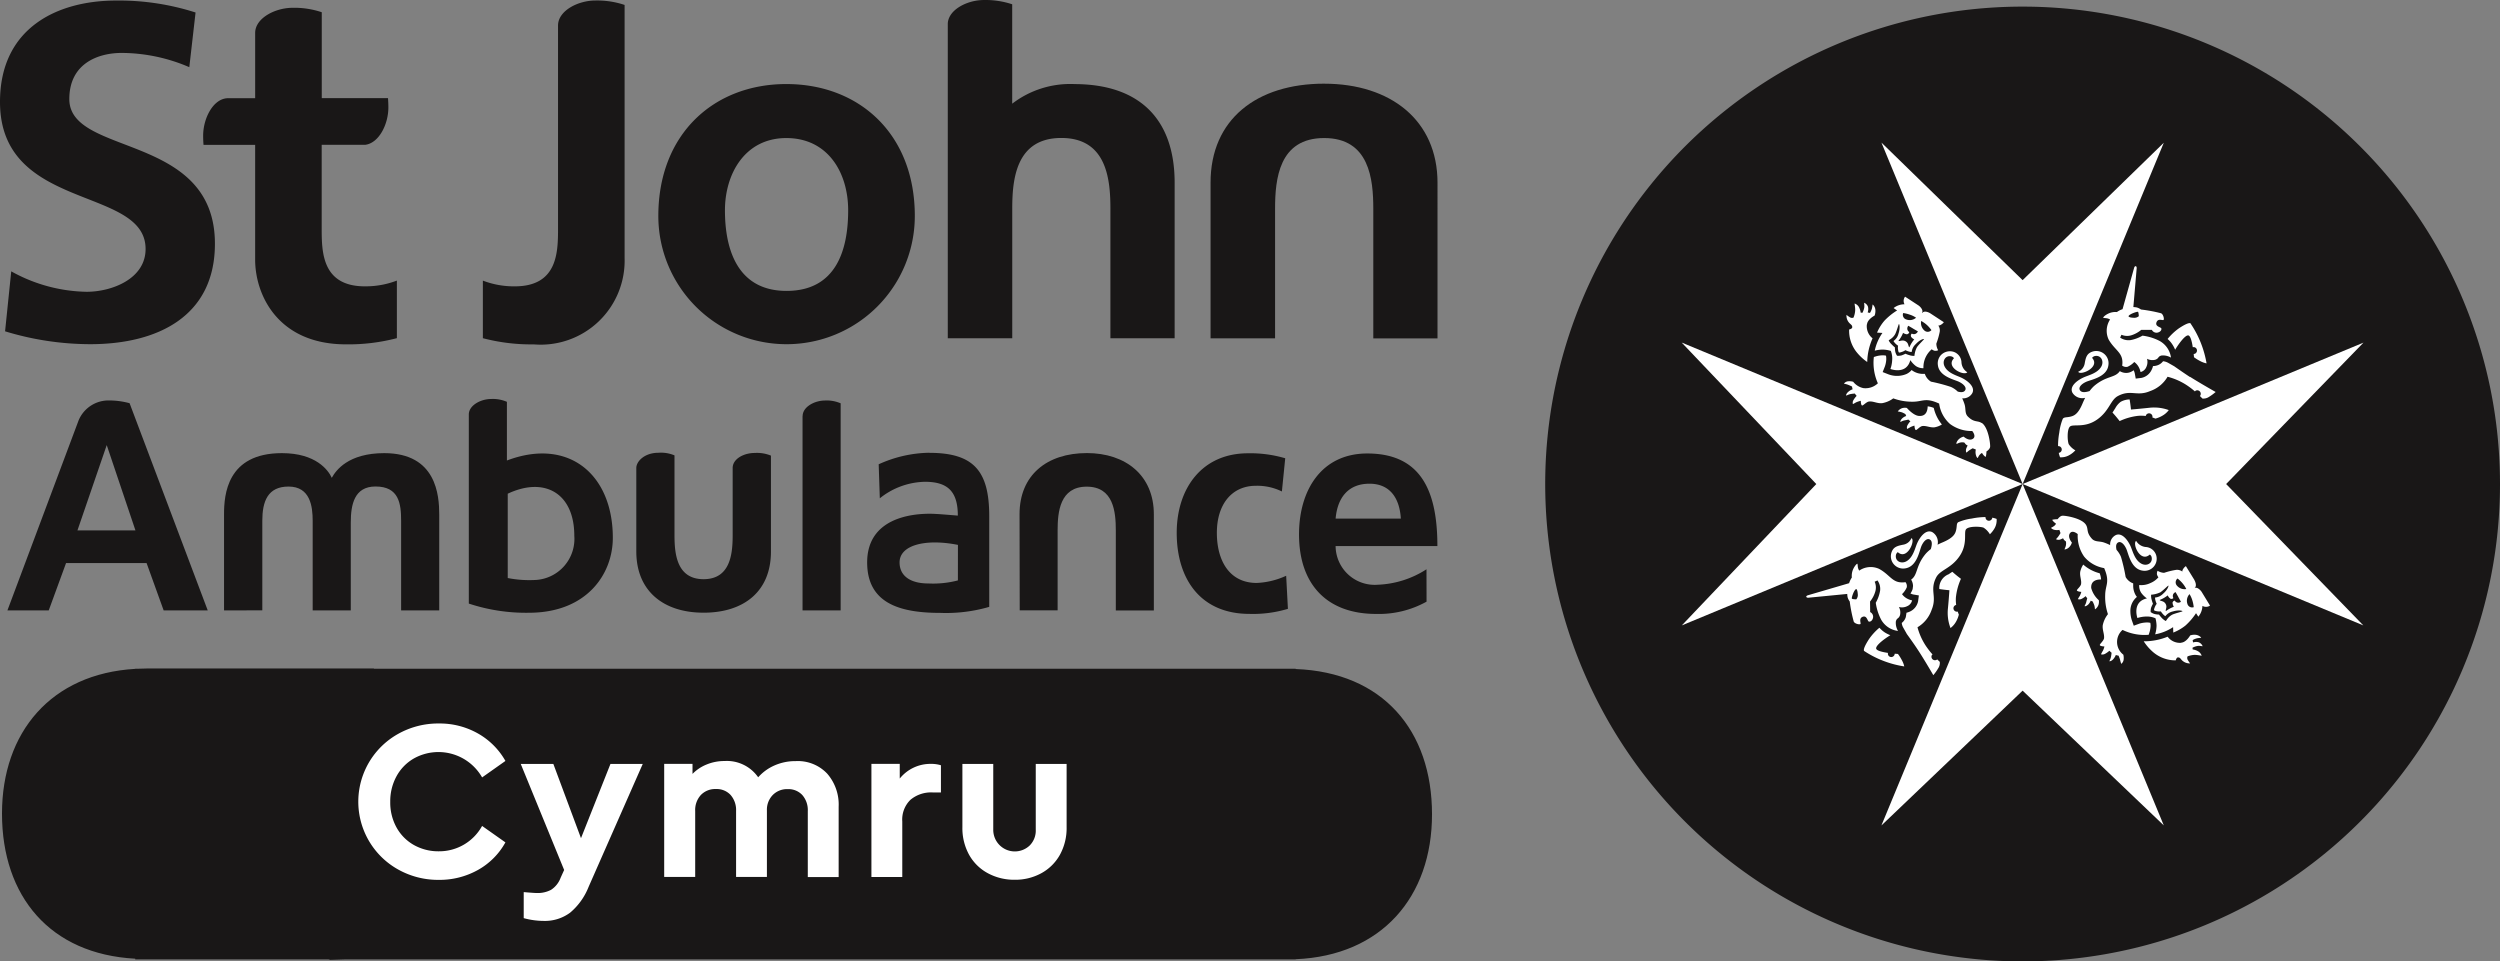 <svg id="Group_4" data-name="Group 4" xmlns="http://www.w3.org/2000/svg" width="169" height="64.992" viewBox="0 0 169 64.992">
  <rect x="0" y="0" width="169" height="64.992" fill="#808080" stroke="none"/>
  <g id="Group_1" data-name="Group 1">
    <path id="Path_1" data-name="Path 1" d="M215.169,145.489a6.6,6.6,0,0,1-2,.206c-1.224,0-1.943-.518-1.943-1.422,0-1.179,1.76-1.621,3.945-1.185Zm-1.919-8.63a8.531,8.531,0,0,0-3.436.78l.076,2.3a5.019,5.019,0,0,1,3.05-1.117c1.517,0,2.224.63,2.224,2.286,0,0-1.327-.11-1.441-.11s-4.879-.446-4.682,3.514c.127,2.6,2.352,3.173,4.946,3.173a10.409,10.409,0,0,0,3.3-.408h0v-6.138c0-3.036-1.035-4.274-4.048-4.274" transform="translate(-150.415 -106.253)" fill="#191717"/>
    <path id="Path_2" data-name="Path 2" d="M46.75,135.487l1.98-5.769,1.942,5.769Zm3.525-8.6h0a5.243,5.243,0,0,0-1.356-.186,2.188,2.188,0,0,0-2.092,1.352l-4.809,12.838H44.81l1.171-3.2h5.442l1.154,3.2h2.98Z" transform="translate(-41.515 -99.63)" fill="#191717"/>
    <path id="Path_3" data-name="Path 3" d="M197.988,126.711c-.711,0-1.512.433-1.512,1.055h-.006V140.9h2.576V126.9a2.4,2.4,0,0,0-1.057-.191" transform="translate(-142.218 -99.636)" fill="#191717"/>
    <path id="Path_4" data-name="Path 4" d="M276.283,139.546a3.782,3.782,0,0,0-1.763-.384c-1.6,0-2.633,1.227-2.633,3.181,0,1.915.873,3.387,2.691,3.387a5.264,5.264,0,0,0,1.994-.486l.118,2.236a8.149,8.149,0,0,1-2.6.342c-3.271,0-4.917-2.314-4.917-5.479,0-3,1.7-5.378,4.819-5.378a8.3,8.3,0,0,1,2.516.337Z" transform="translate(-189.627 -106.323)" fill="#191717"/>
    <path id="Path_5" data-name="Path 5" d="M299.81,141.4c-.078-1.3-.673-2.358-2.123-2.358s-2.167.969-2.286,2.358Zm1.738,5.615a6.627,6.627,0,0,1-3.421.829c-3.288,0-5.2-1.972-5.2-5.374,0-3,1.524-5.472,4.614-5.472,3.7,0,4.74,2.637,4.74,6.26H295.4a2.642,2.642,0,0,0,2.844,2.613,6.517,6.517,0,0,0,3.3-1.045Z" transform="translate(-205.113 -106.343)" fill="#191717"/>
    <path id="Path_6" data-name="Path 6" d="M86.681,147.559V141.5c0-1.29.356-2.31,1.772-2.31,1.48,0,1.633,1.36,1.633,2.323v6.051h2.576V141.62c0-1.224.244-2.434,1.672-2.434,1.586,0,1.731,1.157,1.731,2.323v6.051h2.576v-6.481c0-1.3-.192-4.148-3.717-4.148-2.429,0-3.267,1.16-3.546,1.669-.237-.517-1.067-1.669-3.373-1.669-3.716,0-3.911,2.816-3.911,4.13v6.5Z" transform="translate(-68.949 -106.299)" fill="#191717"/>
    <path id="Path_7" data-name="Path 7" d="M243.179,136.923c-2.708,0-4.553,1.492-4.553,4.13l.012,6.5H241.2V142.15c0-1.249.154-2.957,1.968-2.957s1.966,1.708,1.966,2.957v5.411h2.571v-6.5c0-2.607-1.876-4.139-4.537-4.139" transform="translate(-169.705 -106.295)" fill="#191717"/>
    <path id="Path_8" data-name="Path 8" d="M283.4,65.16c-4.568,0-7.682,2.417-7.682,6.688V82.377h4.361V73.62c0-2.015.261-4.784,3.318-4.784s3.322,2.771,3.322,4.785v8.757h4.341V71.861c0-4.226-3.171-6.7-7.662-6.7" transform="translate(-193.884 -59.504)" fill="#191717"/>
    <path id="Path_9" data-name="Path 9" d="M168.741,147.674c2.705,0,4.552-1.422,4.552-4.132v-6.486a2.468,2.468,0,0,0-1.088-.18c-.775,0-1.5.416-1.5,1.013v4.557c0,1.248-.153,2.963-1.966,2.963s-1.966-1.711-1.966-2.963v-5.406a2.329,2.329,0,0,0-1.082-.177c-.968,0-1.5.6-1.5,1.025v5.643c0,2.714,1.877,4.142,4.537,4.142" transform="translate(-121.177 -106.256)" fill="#191717"/>
    <path id="Path_10" data-name="Path 10" d="M136.2,138.638a7.6,7.6,0,0,1-1.942-.127v-5.7c2.489-1.172,4.5-.038,4.5,2.844a2.782,2.782,0,0,1-2.556,2.983m-2-8.076V126.6a2.377,2.377,0,0,0-1.066-.192c-.7,0-1.493.424-1.51,1.03v12.8a12.288,12.288,0,0,0,4.067.62c3.9,0,5.669-2.607,5.669-5.066,0-4.287-2.986-6.8-7.153-5.229" transform="translate(-99.935 -99.436)" fill="#191717"/>
    <path id="Path_11" data-name="Path 11" d="M177.124,79.211c3.318,0,4.165-2.708,4.165-5.451,0-2.522-1.352-4.881-4.182-4.881-2.8,0-4.148,2.425-4.148,4.881,0,2.714.886,5.451,4.167,5.451m-.017-13.983c4.921,0,8.685,3.367,8.685,8.917a8.669,8.669,0,0,1-17.338,0c0-5.551,3.762-8.917,8.651-8.917" transform="translate(-123.953 -59.546)" fill="#191717"/>
    <path id="Path_12" data-name="Path 12" d="M53.358,53.516a11.65,11.65,0,0,0-4.574-.963c-1.541,0-3.537.677-3.537,3.121,0,3.892,9.843,2.252,9.843,9.779,0,4.92-3.893,6.789-8.428,6.789a19.819,19.819,0,0,1-5.758-.87l.417-4.054A10.823,10.823,0,0,0,46.414,68.7c1.7,0,3.989-.87,3.989-2.893,0-4.279-9.842-2.51-9.842-9.942,0-5.019,3.892-6.853,7.848-6.853a16.9,16.9,0,0,1,5.372.808Z" transform="translate(-40.561 -48.975)" fill="#191717"/>
    <path id="Path_13" data-name="Path 13" d="M141.988,49c-1.179,0-2.507.684-2.531,1.667v13.7c0,1.608,0,3.956-2.927,3.956a5.832,5.832,0,0,1-2.154-.388v3.893a12.878,12.878,0,0,0,3.437.418,5.676,5.676,0,0,0,6.144-5.822V49.3a5.807,5.807,0,0,0-1.968-.3" transform="translate(-101.734 -48.966)" fill="#191717"/>
    <path id="Path_14" data-name="Path 14" d="M233.249,54.593a6.449,6.449,0,0,0-4.2,1.326V49.2a5.694,5.694,0,0,0-1.91-.289c-1.136,0-2.422.661-2.445,1.61v12.75h0v8.506h4.358V63.02c0-2.015.261-4.783,3.318-4.783s3.318,2.767,3.318,4.783v8.757h4.342V61.263c0-4.225-2.3-6.669-6.794-6.669" transform="translate(-160.624 -48.91)" fill="#191717"/>
    <path id="Path_15" data-name="Path 15" d="M90.975,69.247c-2.928,0-2.928-2.349-2.928-3.959V59.679h2.945c.927-.118,1.563-1.389,1.563-2.526,0-.226-.011-.435-.026-.629H88.052V50.717a5.8,5.8,0,0,0-1.968-.3c-1.185,0-2.534.7-2.534,1.7h0v4.411H81.727c-1,0-1.693,1.345-1.693,2.534,0,.224.009.43.026.621h3.489V67.44c0,2.384,1.541,5.728,6.144,5.728a12.874,12.874,0,0,0,3.437-.419V68.857a5.874,5.874,0,0,1-2.154.389" transform="translate(-66.301 -49.89)" fill="#191717"/>
  </g>
  <path id="Path_16" data-name="Path 16" d="M137.627,188.63c0-5.671-3.325-9.6-9.217-9.823v-.018H66.1v-.018H50.747c-.223,0-.441.007-.657.018h-.126v.007c-5.688.331-9.006,4.283-9.006,9.782,0,5.6,3.247,9.5,9.006,9.811v.046H63.026l.119.033,1.067-.033h64.2v-.011C134.232,198.181,137.627,194.2,137.627,188.63Z" transform="translate(-40.823 -133.581)" fill="#191717"/>
  <g id="Group_2" data-name="Group 2" transform="translate(24.235 48.908)">
    <path id="Path_17" data-name="Path 17" d="M112.892,199.324a5.247,5.247,0,0,1,.015-9.176,5.52,5.52,0,0,1,2.742-.694,5.234,5.234,0,0,1,2.633.672,4.9,4.9,0,0,1,1.862,1.86l-1.576,1.113a3.4,3.4,0,0,0-4.611-1.282,3.087,3.087,0,0,0-1.174,1.2,3.514,3.514,0,0,0-.425,1.737,3.473,3.473,0,0,0,.425,1.73,3.045,3.045,0,0,0,1.174,1.185,3.366,3.366,0,0,0,1.691.425,3.308,3.308,0,0,0,2.919-1.715l1.576,1.112a4.771,4.771,0,0,1-1.853,1.862,5.307,5.307,0,0,1-2.657.672A5.521,5.521,0,0,1,112.892,199.324Z" transform="translate(-110.212 -189.454)" fill="#fff"/>
    <path id="Path_18" data-name="Path 18" d="M149.944,197.311l-3.66,8.309a4.362,4.362,0,0,1-1.251,1.746,2.859,2.859,0,0,1-1.792.556,5.169,5.169,0,0,1-1.344-.187v-1.76q.711.062.9.062a1.911,1.911,0,0,0,.948-.216,1.647,1.647,0,0,0,.648-.818l.237-.524-2.934-7.169H143.9l1.869,5.02,1.992-5.02Z" transform="translate(-130.729 -194.577)" fill="#fff"/>
    <path id="Path_19" data-name="Path 19" d="M180.621,197.623a3.183,3.183,0,0,1,.773,2.236v4.752h-2.086v-4.46a1.541,1.541,0,0,0-.371-1.083,1.28,1.28,0,0,0-.988-.4,1.353,1.353,0,0,0-1.012.4,1.422,1.422,0,0,0-.393,1.037v4.5h-2.084v-4.46a1.541,1.541,0,0,0-.371-1.083,1.279,1.279,0,0,0-.988-.4,1.346,1.346,0,0,0-1.019.4,1.5,1.5,0,0,0-.386,1.083v4.46H169.6v-7.646h1.915v.68a2.767,2.767,0,0,1,.948-.634,3.147,3.147,0,0,1,1.22-.237,2.575,2.575,0,0,1,2.271,1.1,3.168,3.168,0,0,1,1.1-.8,3.5,3.5,0,0,1,1.443-.294A2.725,2.725,0,0,1,180.621,197.623Z" transform="translate(-148.936 -194.231)" fill="#fff"/>
    <path id="Path_20" data-name="Path 20" d="M214.557,197.4v1.838H214a2.174,2.174,0,0,0-1.5.494,1.862,1.862,0,0,0-.556,1.467v3.754h-2.086v-7.646h1.915v.992a2.662,2.662,0,0,1,2.1-.992,2.251,2.251,0,0,1,.679.092Z" transform="translate(-175.185 -194.577)" fill="#fff"/>
    <path id="Path_21" data-name="Path 21" d="M229.25,204.7a3.162,3.162,0,0,1-1.267-1.243,3.725,3.725,0,0,1-.456-1.87v-4.278h2.086v4.449a1.458,1.458,0,0,0,2.464,1.065,1.422,1.422,0,0,0,.409-1.067V197.31h2.086v4.278a3.725,3.725,0,0,1-.456,1.87,3.18,3.18,0,0,1-1.258,1.243,3.665,3.665,0,0,1-1.792.44A3.737,3.737,0,0,1,229.25,204.7Z" transform="translate(-186.704 -194.577)" fill="#fff"/>
  </g>
  <g id="Group_3" data-name="Group 3" transform="translate(104.455 0.447)">
    <path id="Path_22" data-name="Path 22" d="M405.286,82.464a32.272,32.272,0,1,1-32.272-32.271,32.273,32.273,0,0,1,32.272,32.271" transform="translate(-340.741 -50.193)" fill="#191717"/>
    <path id="Path_23" data-name="Path 23" d="M413.344,90.128l-9.285,9.561,9.275,9.557-46.08-19.121,9.1,9.564-9.093,9.557ZM380.756,76.606l9.545,9.3,9.543-9.287-19.089,46.151,9.546-9.114,9.543,9.109Z" transform="translate(-358.027 -67.415)" fill="#fff"/>
    <path id="Path_24" data-name="Path 24" d="M411.666,127.95a1.44,1.44,0,0,0-.411-.107c-.007.3-.109.693-.606.646-.375-.036-.8-.538-.8-.538a.678.678,0,0,0-.316.013.593.593,0,0,0-.3.224,1.935,1.935,0,0,1,.284.062,1.666,1.666,0,0,1,.237.119.623.623,0,0,0,.05.126.733.733,0,0,0-.26.15c-.127.119-.147.23-.133.246s.119-.07.288-.1c.118-.019.209-.045.256-.052a.5.5,0,0,0,.135.109,1.253,1.253,0,0,0-.2.274.318.318,0,0,0-.026.25,2.2,2.2,0,0,0,.23-.127,1.575,1.575,0,0,1,.267-.1s.012.288.1.3c.066.007.265-.244.431-.269.258-.039.526.119.83.084a1.434,1.434,0,0,0,.494-.191,2.7,2.7,0,0,1-.55-1.12" transform="translate(-385.399 -100.821)" fill="#fff"/>
    <path id="Path_25" data-name="Path 25" d="M400.686,109.187c.032-.346.513-.593.513-.593a.921.921,0,0,0,.051-.4.565.565,0,0,0-.175-.347c-.025,0-.021.156-.063.293a1.13,1.13,0,0,1-.128.275l-.154-.033a.68.68,0,0,0,.023-.379.462.462,0,0,0-.254-.274c-.019.011.025.178,0,.333a1.188,1.188,0,0,1-.125.346l-.118-.015a1.029,1.029,0,0,0-.119-.376.528.528,0,0,0-.286-.237c-.018.018.05.268.033.5a1.509,1.509,0,0,1-.111.451.255.255,0,0,1-.237-.019,1.956,1.956,0,0,1-.237-.166.723.723,0,0,0,.237.593c.129.113.152.143.151.248s-.209.148-.209.148a2.321,2.321,0,0,0,.574,1.613,3.316,3.316,0,0,0,.649.584,4.117,4.117,0,0,1,.361-1.6,1.048,1.048,0,0,1-.387-.935" transform="translate(-378.931 -87.708)" fill="#fff"/>
    <path id="Path_26" data-name="Path 26" d="M408.078,122c-.287-.186-.5-.018-.919-.425-.244-.229-.133-.532-.246-.865a3.571,3.571,0,0,0-.151-.382.7.7,0,0,0,.681-.348c.218-.412-.3-.838-.736-1.045-.316-.15-.908-.3-1.136-.76-.186-.374.069-.793.483-.673a.3.3,0,0,1,.152.118c-.6.615.692,1.218.9.948a.854.854,0,0,1-.393-.653.779.779,0,0,0-.521-.725.84.84,0,0,0-.9.254.829.829,0,0,0-.175.633c.085.787,1.136.987,1.445,1.144.35.177.481.393.412.54-.051.11-.175.206-.514.113a1.614,1.614,0,0,0-.462-.315,11.487,11.487,0,0,0-1.346-.356.966.966,0,0,1-.415-.526h-.066a1.258,1.258,0,0,1-.782-.225c-.018-.012-.025-.026-.041-.039a1.113,1.113,0,0,1-.335.264,1.643,1.643,0,0,1-1.249.027l-.379-.149.151-.382a1.726,1.726,0,0,0,.092-.462v-.085a.975.975,0,0,0-.018-.18,1.123,1.123,0,0,0-.18-.024,1.8,1.8,0,0,0-.462.059l-.178.055a3.389,3.389,0,0,0,.271,1.778,1.207,1.207,0,0,1-.979.326,1.185,1.185,0,0,1-.69-.431.982.982,0,0,0-.347-.031.412.412,0,0,0-.275.153c0,.019.119.022.284.086.138.057.237.1.262.119a.8.8,0,0,0,.04.182.9.9,0,0,0-.287.164c-.141.119-.166.237-.151.257s.127-.066.31-.1c.132-.021.23-.028.276-.032a1.134,1.134,0,0,0,.124.156,1.541,1.541,0,0,0-.218.287.344.344,0,0,0-.039.265c.017.013.128-.071.248-.126a1.885,1.885,0,0,1,.289-.092s0,.307.091.318c.07.011.29-.251.466-.269.279-.034.556.142.876.113a1.778,1.778,0,0,0,.761-.326,3.658,3.658,0,0,0,1.29.226c.691.009.868-.31,1.811.126a2.244,2.244,0,0,0,.738,1.381,2.438,2.438,0,0,0,1.5.474s.3.355.044.526c-.27.183-.627-.148-.627-.148a.744.744,0,0,0-.322.173c-.142.136-.184.284-.165.31s.133-.056.261-.083a.64.64,0,0,1,.268,0c.021.007.056.079.11.128s.118.065.118.081a1.312,1.312,0,0,0-.1.219c-.025.119-.014.237.022.247.017.007.091-.081.194-.15s.227-.136.227-.136l.212.084a.77.77,0,0,0-.008.315c.03.168.1.251.126.256s.059-.119.13-.2.145-.139.167-.133.053.087.113.149.118.118.147.1a1.631,1.631,0,0,0,.043-.356s.224-.135.248-.31-.113-1.326-.568-1.622" transform="translate(-378.572 -93.85)" fill="#fff"/>
    <path id="Path_27" data-name="Path 27" d="M407.947,107.622c.1-.154-.066-.373-.226-.492l-.918-.6a.474.474,0,0,0-.037.515,1.185,1.185,0,0,0-.738.254c.037.026.118.088.237.162a4.264,4.264,0,0,0-.857.693,3.086,3.086,0,0,0-.5.806l.366.021a3.2,3.2,0,0,0-.521,1.2,2.056,2.056,0,0,1,.587-.073,2.027,2.027,0,0,1,.5.088,1.4,1.4,0,0,1,.09.638,2.029,2.029,0,0,1-.118.584s1.083.417,1.346-.6h0a1.634,1.634,0,0,0,.372.4.879.879,0,0,0,.514.148,1.607,1.607,0,0,1,.559-1.279.541.541,0,0,0,.2.1.428.428,0,0,0,.237-.036.914.914,0,0,1-.124-.447,4.866,4.866,0,0,0,.229-.8.583.583,0,0,0-.1-.429s.053.034.2-.057a.633.633,0,0,0,.179-.162l-.916-.6c-.077-.051-.408-.219-.546-.019m-1.287,0a2.117,2.117,0,0,1,.441.107,1.559,1.559,0,0,1,.43.209.647.647,0,0,1-.658.118.327.327,0,0,1-.213-.435m.273,1.429a.169.169,0,0,0,.134-.128v-.018a.271.271,0,0,1-.129-.237.31.31,0,0,1,.069-.186h0l.287.169.069.043.288.167v.007a.315.315,0,0,1-.133.147.268.268,0,0,1-.267,0l-.018.007a.181.181,0,0,0-.046.184c.037.1.188.182.22.2a2.052,2.052,0,0,0-.324.527c-.054.013-.06-.167-.133-.282a.408.408,0,0,0-.127-.118h0a.376.376,0,0,0-.168-.053c-.137-.012-.3.073-.312.018a1.985,1.985,0,0,0,.309-.536.558.558,0,0,0,.284.1m.65.878a1.551,1.551,0,0,0-.165.578.922.922,0,0,1-.332-.045,2.052,2.052,0,0,1-.277-.1,1.733,1.733,0,0,1-.276.118.966.966,0,0,1-.29.018h0a.883.883,0,0,1-.118-.264,1.527,1.527,0,0,1-.028-.3,2.236,2.236,0,0,1-.217-.2.946.946,0,0,1-.2-.264c0-.049.254-.118.43-.424.1-.177.237-.692.262-.693s.1.254-.032.651a.857.857,0,0,1-.34.5.875.875,0,0,0,.118.155,1.224,1.224,0,0,0,.193.16.814.814,0,0,0,0,.269c.024.181.06.187.06.187h0s.024.027.2-.037a.8.8,0,0,0,.237-.118,1.2,1.2,0,0,0,.237.094.7.7,0,0,0,.187.03.842.842,0,0,1,.279-.534c.282-.308.54-.365.553-.338s-.378.386-.482.559m.5-1.147a.671.671,0,0,1-.207-.636,1.969,1.969,0,0,1,.392.276,2.336,2.336,0,0,1,.3.341.333.333,0,0,1-.486.019" transform="translate(-382.475 -86.922)" fill="#fff"/>
    <path id="Path_28" data-name="Path 28" d="M445.583,159.181a1.387,1.387,0,0,1,.094.418c-.3-.007-.7.085-.666.581a1.688,1.688,0,0,0,.514.821.684.684,0,0,1-.024.314.607.607,0,0,1-.23.3c-.019,0-.007-.133-.059-.289a1.764,1.764,0,0,0-.11-.246.637.637,0,0,1-.126-.049.784.784,0,0,1-.158.252c-.119.118-.237.141-.251.118s.072-.118.111-.286c.025-.111.053-.2.063-.252a.643.643,0,0,1-.105-.139,1.225,1.225,0,0,1-.279.187.326.326,0,0,1-.249.017,1.677,1.677,0,0,1,.133-.223,1.547,1.547,0,0,0,.1-.267s-.288-.02-.3-.105c0-.065.254-.259.283-.423.044-.259-.1-.53-.057-.829a1.4,1.4,0,0,1,.205-.489,2.68,2.68,0,0,0,1.1.585" transform="translate(-408.099 -120.873)" fill="#fff"/>
    <path id="Path_29" data-name="Path 29" d="M459.526,172.743c.35-.021.609-.489.609-.489a.883.883,0,0,1,.4-.039.571.571,0,0,1,.344.186c0,.027-.159.017-.3.051a1.112,1.112,0,0,0-.277.118l.028.158a.679.679,0,0,1,.377-.012.474.474,0,0,1,.269.262c-.012.019-.177-.034-.337-.013a1.171,1.171,0,0,0-.346.119l.011.118a1.009,1.009,0,0,1,.372.128.576.576,0,0,1,.237.291c-.011.017-.268-.059-.5-.051a1.508,1.508,0,0,0-.454.1.263.263,0,0,0,.011.237,2.5,2.5,0,0,0,.159.237.731.731,0,0,1-.585-.249c-.105-.134-.139-.155-.237-.155s-.149.2-.149.2a2.327,2.327,0,0,1-1.6-.622,3.315,3.315,0,0,1-.564-.668,4.208,4.208,0,0,0,1.618-.31,1.03,1.03,0,0,0,.922.412" transform="translate(-416.534 -129.746)" fill="#fff"/>
    <path id="Path_30" data-name="Path 30" d="M445.722,156.52a.953.953,0,0,0-.018-.177.915.915,0,0,0-.266-.024,1.88,1.88,0,0,0-.463.075l-.391.143-.136-.384a2.02,2.02,0,0,1-.092-.585,1.219,1.219,0,0,1,.444-.979c-.015-.021-.032-.034-.047-.053a1.269,1.269,0,0,1-.207-.7v-.161a.949.949,0,0,1-.51-.43,12.017,12.017,0,0,0-.315-1.359,1.628,1.628,0,0,0-.3-.474c-.083-.343.019-.466.128-.514.148-.062.361.075.527.434.147.314.312,1.369,1.1,1.481a.816.816,0,0,0,.92-1.052.787.787,0,0,0-.711-.545.85.85,0,0,1-.64-.414c-.276.193.287,1.5.923.924a.3.3,0,0,1,.119.156c.107.421-.316.662-.687.462-.45-.244-.583-.84-.724-1.162-.194-.441-.6-.973-1.021-.764a.7.7,0,0,0-.367.67,3.55,3.55,0,0,0-.38-.162c-.327-.126-.638-.027-.859-.275-.39-.437-.218-.64-.393-.93-.282-.464-1.43-.636-1.6-.619s-.319.237-.319.237a1.657,1.657,0,0,0-.355.034c-.013.026.034.083.1.148a1.4,1.4,0,0,0,.146.119.413.413,0,0,1-.14.164,1.706,1.706,0,0,1-.2.119.428.428,0,0,0,.25.136.8.8,0,0,0,.318,0l.076.217a2.372,2.372,0,0,1-.143.223c-.071.1-.16.174-.156.193a.354.354,0,0,0,.245.03,1.536,1.536,0,0,0,.223-.094c.014,0,.034.071.081.119s.118.088.118.107a.708.708,0,0,1-.007.273c-.03.128-.1.246-.089.256a.5.5,0,0,0,.314-.154.72.72,0,0,0,.184-.314s-.32-.366-.13-.63c.177-.246.524.059.524.059a2.44,2.44,0,0,0,.43,1.516,2.231,2.231,0,0,0,1.358.783c.408.956.081,1.121.069,1.812a3.619,3.619,0,0,0,.186,1.3,1.8,1.8,0,0,0-.35.748c-.04.32.119.6.086.882-.027.174-.292.389-.286.455.007.091.313.1.313.1a1.4,1.4,0,0,1-.1.284,2.038,2.038,0,0,0-.133.246.355.355,0,0,0,.267-.028,1.472,1.472,0,0,0,.3-.213,1.576,1.576,0,0,0,.148.133,2.236,2.236,0,0,1-.038.275c-.037.181-.118.287-.107.3s.139,0,.261-.141a.937.937,0,0,0,.172-.28,1.012,1.012,0,0,0,.185.045,2.648,2.648,0,0,1,.1.268,2.276,2.276,0,0,0,.081.287.427.427,0,0,0,.161-.276.949.949,0,0,0-.02-.346,1.08,1.08,0,0,1-.052-1.673,3.369,3.369,0,0,0,1.766.329l.057-.177a1.713,1.713,0,0,0,.075-.463" transform="translate(-404.797 -114.686)" fill="#fff"/>
    <path id="Path_31" data-name="Path 31" d="M459.506,159.818l-.575-.935a.648.648,0,0,0-.171.172c-.095.143-.064.2-.064.2a.592.592,0,0,0-.425-.119,4.888,4.888,0,0,0-.811.2.885.885,0,0,1-.441-.139.442.442,0,0,0-.045.237.534.534,0,0,0,.1.205,1.448,1.448,0,0,1-.543.389,1.4,1.4,0,0,1-.755.132.861.861,0,0,0,.131.521,1.587,1.587,0,0,0,.391.384h0c-1.029.228-.645,1.326-.645,1.326a2.074,2.074,0,0,1,.585-.1,1.408,1.408,0,0,1,.638.118,2.1,2.1,0,0,1,.072.5,2.173,2.173,0,0,1-.095.585,3.225,3.225,0,0,0,1.214-.486l.012.367a3.236,3.236,0,0,0,.821-.474,4.23,4.23,0,0,0,.717-.837c.071.109.133.2.155.237a1.2,1.2,0,0,0,.277-.731.48.48,0,0,0,.276.064.451.451,0,0,0,.237-.082l-.571-.936c-.118-.168-.331-.34-.487-.244.205-.132.046-.474,0-.549m-.043,1.834a.329.329,0,0,1-.428-.225.652.652,0,0,1,.144-.656,1.723,1.723,0,0,1,.194.434,2.349,2.349,0,0,1,.09.447m-1.332-.03a2.048,2.048,0,0,0-.544.292c-.054-.014.032-.174.028-.309a.411.411,0,0,0-.049-.169h0a.406.406,0,0,0-.118-.131c-.119-.079-.3-.085-.28-.142a2.08,2.08,0,0,0,.539-.308.473.473,0,0,0,.193.23.18.18,0,0,0,.184-.044v-.014a.275.275,0,0,1,0-.265.294.294,0,0,1,.152-.127h0l.165.29.036.07.162.292h0a.306.306,0,0,1-.187.063.272.272,0,0,1-.228-.139h-.018a.183.183,0,0,0-.134.132.592.592,0,0,0,.09.289m-.948-.963c.178-.1.547-.481.576-.474s-.038.27-.355.546a.847.847,0,0,1-.546.26.736.736,0,0,0,.025.191,1.334,1.334,0,0,0,.087.237.8.8,0,0,0-.134.237c-.07.171-.041.192-.041.192h0s.008.038.185.07a.948.948,0,0,0,.271.011,1.186,1.186,0,0,0,.155.2.627.627,0,0,0,.148.124.861.861,0,0,1,.511-.323c.4-.118.651-.043.647-.013s-.52.143-.7.237c-.311.171-.39.421-.435.423a1.08,1.08,0,0,1-.264-.206,2.835,2.835,0,0,1-.19-.228,1.421,1.421,0,0,1-.3-.038.838.838,0,0,1-.261-.131h0a.927.927,0,0,1,.027-.289,1.522,1.522,0,0,1,.127-.27s-.053-.139-.091-.282a.988.988,0,0,1-.033-.333,1.66,1.66,0,0,0,.585-.146m1.2-.948a2.147,2.147,0,0,1,.329.311,1.877,1.877,0,0,1,.264.4.674.674,0,0,1-.628-.225.331.331,0,0,1,.034-.486" transform="translate(-415.62 -121.06)" fill="#fff"/>
    <path id="Path_32" data-name="Path 32" d="M451.115,127.1c-.052.085-.109.178-.173.269.254.275.485.578.485.578a3.955,3.955,0,0,1,1.255-.356,2.306,2.306,0,0,1,.508.012.231.231,0,1,1,.452.1,1.9,1.9,0,0,1,.2.076,1.853,1.853,0,0,0,.506-.215,1.37,1.37,0,0,0,.4-.361,2.889,2.889,0,0,0-1.32-.156c-.754.081-1.235.118-1.235.118s-.033-.334-.091-.681a1.257,1.257,0,0,0-.607.162,1.325,1.325,0,0,0-.379.462" transform="translate(-412.594 -99.928)" fill="#fff"/>
    <path id="Path_33" data-name="Path 33" d="M463.2,111.686c-.1-.05-.355.054-.786.338a3.927,3.927,0,0,0-.768.723,1.662,1.662,0,0,1,.324.372,1.943,1.943,0,0,1,.186.356c.224-.374.654-.975.878-.971.154,0,.255.409.314.8a.227.227,0,0,1,.25.1.237.237,0,0,1-.069.32.253.253,0,0,1-.119.038c.014.133.021.219.021.219a2.991,2.991,0,0,0,.429.265,1.525,1.525,0,0,0,.421.151,6.951,6.951,0,0,0-.355-1.3,6.649,6.649,0,0,0-.73-1.4" transform="translate(-419.572 -90.279)" fill="#fff"/>
    <path id="Path_34" data-name="Path 34" d="M449.306,118.881c-.282-.182-.686-.46-1.077-.734l-.418-.237a.863.863,0,0,0-.321-.1h-.017a.792.792,0,0,1-.393.278.877.877,0,0,1-.284.045,1.057,1.057,0,0,1-.091.251.972.972,0,0,1-.692.55l-.385.047-.07-.382a.989.989,0,0,0-.07-.182,1,1,0,0,1-.3.154.818.818,0,0,1-.636-.095c-.324.474-.9.3-1.724.993a2.28,2.28,0,0,0-.319.355c-.463.149-.615.037-.67-.092-.065-.153.079-.369.44-.533.319-.148,1.39-.313,1.5-1.109a.83.83,0,0,0-1.066-.936c-.4.127-.461.406-.531.784a.748.748,0,0,1-.444.581c.156.287,1.522-.315.939-.937a.343.343,0,0,1,.161-.119c.423-.108.67.324.466.7-.248.451-.854.585-1.178.729-.453.2-.99.609-.781,1.035a.776.776,0,0,0,.853.356h.01c-.051.1-.1.209-.152.326-.311.773-.592.888-.857.948s-.4.017-.5.139a3.592,3.592,0,0,0-.237.927,4.93,4.93,0,0,0-.084.925.22.22,0,0,1,.211.1.228.228,0,0,1-.164.353,1.626,1.626,0,0,0,.089.3,1.1,1.1,0,0,0,.593-.129,1.687,1.687,0,0,0,.441-.341,1.28,1.28,0,0,1-.448-.416c-.091-.213-.13-1,.085-1.192s.985.118,1.823-.466.905-1.324,1.409-1.594c.884-.474,1.276.053,2.186-.339a2.181,2.181,0,0,0,1.177-.968,4.348,4.348,0,0,1,1.215.518,5.156,5.156,0,0,1,.636.474.217.217,0,0,1,.057-.054.237.237,0,0,1,.282.366c.1.1.166.169.166.169a.674.674,0,0,0,.454-.118,3.322,3.322,0,0,0,.442-.324s-1.119-.633-1.727-1.023" transform="translate(-405.708 -93.835)" fill="#fff"/>
    <path id="Path_35" data-name="Path 35" d="M451.338,100.623c-.076-.018-.11.118-.11.118l-.78,2.786a1.535,1.535,0,0,0-.175.07,1.358,1.358,0,0,0-.206.124,1.12,1.12,0,0,0-.549.09c-.269.118-.385.269-.378.292s.126.02.25.039a.637.637,0,0,1,.215.083,1.392,1.392,0,0,0-.1,1.347c.366.654.873.853.927,1.422a1.111,1.111,0,0,1-.011.344.435.435,0,0,0,.366.083,1.423,1.423,0,0,0,.453-.324,1.008,1.008,0,0,1,.277.3,1.186,1.186,0,0,1,.147.379.56.56,0,0,0,.387-.327.8.8,0,0,0,.051-.569.787.787,0,0,0,.555.066c.267-.09.161-.22.427-.288a1.067,1.067,0,0,1,.639.142,1.518,1.518,0,0,0-.775-1.129,3.436,3.436,0,0,0-1.152-.355,2.488,2.488,0,0,1-.8.3,1,1,0,0,1-.711-.168l.089-.192a.971.971,0,0,0,.66.038,1.968,1.968,0,0,0,.678-.369h.718a.355.355,0,0,0,.35.191c.237-.034.327-.206.288-.293s-.41-.119-.333-.384c.092-.312.4-.15.474-.178s.008-.379-.154-.457a9.95,9.95,0,0,0-1.36-.255,1.025,1.025,0,0,0-.271-.136,1.125,1.125,0,0,0-.245-.028l.225-2.63s.008-.118-.064-.135m.148,3.081c.051.024.058.3.058.3a.474.474,0,0,1-.363.105c-.259-.008-.341-.073-.328-.111.058-.142.583-.315.633-.29" transform="translate(-411.419 -83.073)" fill="#fff"/>
    <path id="Path_36" data-name="Path 36" d="M417.917,160.163c.083-.056.175-.118.269-.179.278.251.582.474.582.474a4.044,4.044,0,0,0-.341,1.261,2.487,2.487,0,0,0,.018.506.237.237,0,0,0-.147.1.229.229,0,0,0,.071.319.222.222,0,0,0,.18.03c.043.126.077.205.077.205a1.864,1.864,0,0,1-.208.508,1.393,1.393,0,0,1-.356.4,2.872,2.872,0,0,1-.175-1.315c.073-.756.1-1.241.1-1.241s-.336-.027-.682-.081a1,1,0,0,1,.61-.991" transform="translate(-390.663 -121.778)" fill="#fff"/>
    <path id="Path_37" data-name="Path 37" d="M402.659,172.419c-.052-.1.051-.356.328-.789a3.891,3.891,0,0,1,.711-.779,1.77,1.77,0,0,0,.372.324,2.318,2.318,0,0,0,.366.182c-.37.225-.967.661-.96.888,0,.154.412.25.8.309a.228.228,0,0,0,.1.244.23.23,0,0,0,.318-.072.208.208,0,0,0,.037-.119l.219.017a2.909,2.909,0,0,1,.267.425,1.528,1.528,0,0,1,.16.418,6.779,6.779,0,0,1-1.3-.334,6.638,6.638,0,0,1-1.412-.711" transform="translate(-381.104 -128.864)" fill="#fff"/>
    <path id="Path_38" data-name="Path 38" d="M415.036,149.477a1.621,1.621,0,0,0-.3-.087.209.209,0,0,1-.034.1.229.229,0,0,1-.318.072.237.237,0,0,1-.107-.214,4.827,4.827,0,0,0-.924.1,3.522,3.522,0,0,0-.926.251c-.119.1-.072.23-.13.5s-.171.548-.937.867c-.119.049-.224.1-.322.153v-.007a.784.784,0,0,0-.369-.851c-.43-.2-.835.34-1.027.792-.136.327-.267.936-.711,1.185-.376.209-.806-.03-.7-.46a.319.319,0,0,1,.118-.158c.627.574,1.21-.8.921-.948a.734.734,0,0,1-.575.447c-.376.079-.654.14-.781.545a.829.829,0,0,0,.948,1.051c.794-.127.948-1.2,1.09-1.522.164-.361.375-.5.527-.442.132.053.245.2.1.665a2.259,2.259,0,0,0-.355.327c-.684.829-.506,1.405-.975,1.735a.837.837,0,0,1,.128.436s-.025.2-.025.2a1.183,1.183,0,0,1-.148.3,1.025,1.025,0,0,0,.178.066l.39.066-.05.383a.978.978,0,0,1-.539.7,1.225,1.225,0,0,1-.248.087c0,.018-.044.288-.044.288a.783.783,0,0,1-.274.4h0v.013a.772.772,0,0,0,.108.32l.237.421c.279.385.559.785.743,1.067.4.6,1.044,1.712,1.044,1.712a3.219,3.219,0,0,0,.319-.447.66.66,0,0,0,.118-.454l-.173-.165a.237.237,0,0,1-.369-.278.243.243,0,0,1,.053-.057,5.107,5.107,0,0,1-.484-.629,4.294,4.294,0,0,1-.534-1.209,2.188,2.188,0,0,0,.959-1.185c.379-.916-.153-1.3.309-2.191.264-.512,1-.583,1.576-1.43s.262-1.608.443-1.824.978-.188,1.185-.1a1.332,1.332,0,0,1,.422.443,1.736,1.736,0,0,0,.338-.443,1.117,1.117,0,0,0,.118-.592" transform="translate(-384.512 -114.842)" fill="#fff"/>
    <path id="Path_39" data-name="Path 39" d="M402.441,157.9Z" transform="translate(-380.97 -120.418)" fill="#fff"/>
    <path id="Path_40" data-name="Path 40" d="M391.464,160.643c.018.072.136.063.136.063l2.631-.256a1.184,1.184,0,0,0,.03.246.927.927,0,0,0,.138.265,9.812,9.812,0,0,0,.271,1.359c.079.162.432.225.46.153s-.136-.39.169-.486c.26-.081.3.3.389.331s.258-.052.292-.292a.355.355,0,0,0-.2-.35l-.008-.711a1.931,1.931,0,0,0,.356-.683.954.954,0,0,0-.044-.658l.19-.087a.971.971,0,0,1,.177.7,2.474,2.474,0,0,1-.292.809,3.477,3.477,0,0,0,.367,1.148,1.525,1.525,0,0,0,1.138.758,1.067,1.067,0,0,1-.148-.636c.065-.27.194-.164.282-.433a.778.778,0,0,0-.075-.55.8.8,0,0,0,.566-.058.566.566,0,0,0,.326-.39,1.156,1.156,0,0,1-.381-.146.984.984,0,0,1-.3-.276,1.38,1.38,0,0,0,.319-.455.418.418,0,0,0-.089-.356,1.131,1.131,0,0,1-.342.013c-.571-.046-.777-.555-1.439-.91a1.373,1.373,0,0,0-1.344.119.709.709,0,0,1-.087-.213c-.019-.124-.015-.237-.039-.25s-.167.113-.289.38a1.123,1.123,0,0,0-.083.551,1.443,1.443,0,0,0-.118.209c-.027.059-.046.119-.07.174l-2.774.813s-.135.037-.119.111m3.364-.523c.039-.019.1.064.118.326a.465.465,0,0,1-.1.363s-.27,0-.3-.053.141-.578.282-.635" transform="translate(-373.812 -120.747)" fill="#fff"/>
  </g>
</svg>
